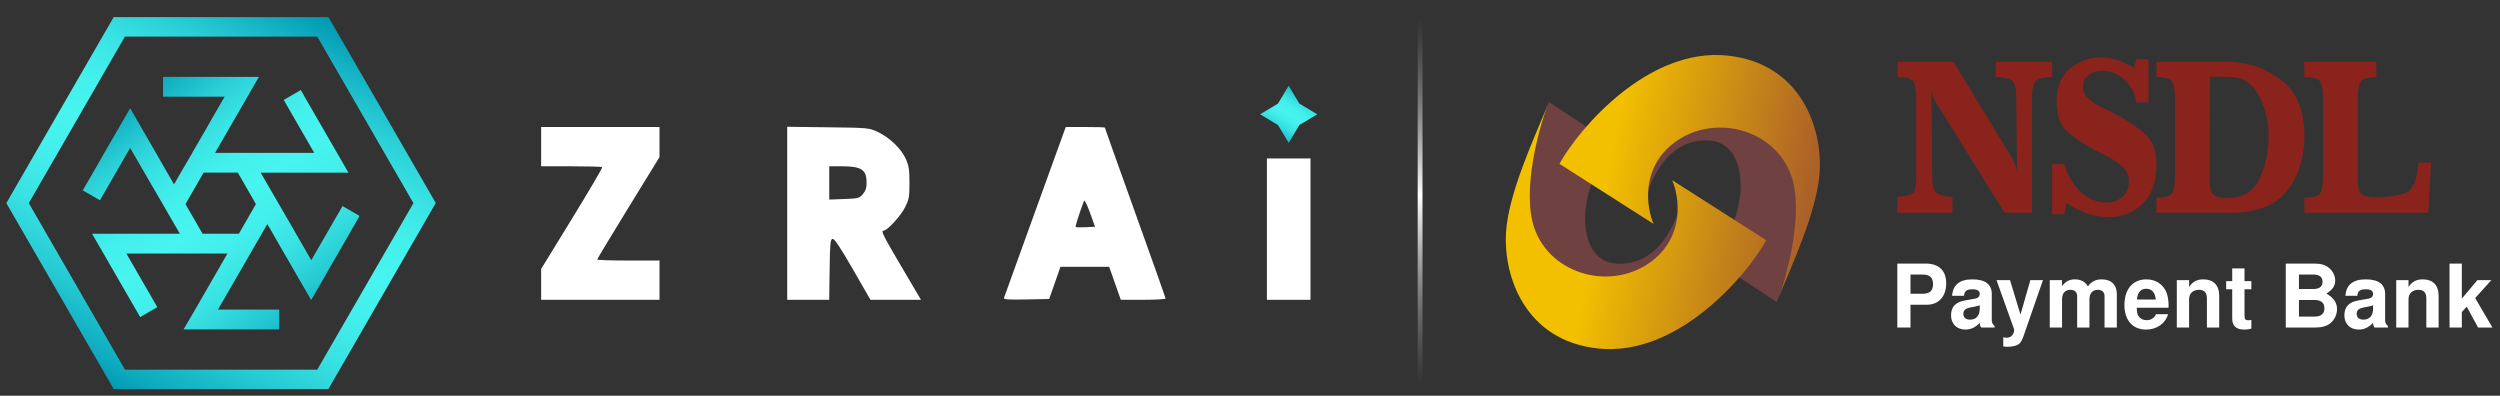 <svg width="259" height="41" viewBox="0 0 259 41" fill="none" xmlns="http://www.w3.org/2000/svg">
<rect x="0" y="0" width="259" height="41" fill="#333333" stroke="none"/>
<path fill-rule="evenodd" clip-rule="evenodd" d="M56.062 15.193V17.227H59.182C60.898 17.227 62.342 17.267 62.391 17.317C62.44 17.367 61.036 19.759 59.272 22.634L56.062 27.86V29.46V31.059H62.194H68.325V29.025V26.991H65.098C63.323 26.991 61.871 26.943 61.871 26.884C61.871 26.826 63.323 24.415 65.098 21.527L68.325 16.276V14.717V13.159H62.194H56.062V15.193ZM81.555 22.097V31.059H83.73H85.905L85.949 27.928C85.987 25.194 86.026 24.791 86.254 24.747C86.443 24.71 87.022 25.576 88.348 27.878L90.181 31.059H92.796H95.412L93.405 27.65C91.46 24.347 91.237 23.899 91.542 23.899C91.905 23.899 93.312 22.375 93.744 21.514C94.179 20.648 94.221 20.417 94.22 18.935C94.219 17.578 94.156 17.167 93.84 16.46C93.369 15.407 92.173 14.255 90.949 13.676C90.033 13.243 89.997 13.24 85.791 13.187L81.555 13.135V22.097ZM85.912 18.951V20.675L87.459 20.619C88.922 20.566 89.027 20.538 89.395 20.106C89.689 19.761 89.783 19.463 89.779 18.886C89.77 17.568 89.238 17.227 87.192 17.227H85.912V18.951Z" fill="white"/>
<path d="M34.031 1.775H11.776L0.656 21.043L11.776 40.3H34.027L45.145 21.033L34.031 1.775ZM32.867 38.297H12.944L2.984 21.043L12.944 3.789H32.867L42.831 21.043L32.867 38.297Z" fill="url(#paint0_linear_6343_135600)"/>
<path d="M37.238 22.362L35.857 21.563L35.774 21.514L35.487 21.348L33.832 24.213L32.648 26.263L32.25 26.956L31.849 26.263L30.665 24.213L30.368 23.696L28.938 21.222L28.894 21.144L27.707 19.099L27.009 17.891H36.102L34.918 15.841L33.437 13.276L32.253 11.226L31.557 10.018L31.167 9.328L29.983 10.011L29.39 10.352L31.073 13.268L32.258 15.321L32.553 15.838H22.28L22.867 14.82L23.193 14.256L23.472 13.773L24.051 12.769L25.641 10.016L26.825 7.963H16.89V10.016H23.273L22.867 10.714L21.683 12.764L21.424 13.227L19.929 15.813V15.831L18.728 17.884L18.029 19.099L17.331 17.891L17.085 17.462L16.89 17.123L16.15 15.831L14.668 13.268L13.484 11.215L12.292 13.271L10.813 15.833L9.637 17.884L8.944 19.081L8.574 19.722L9.684 20.363L10.353 20.748L12.005 17.884L13.189 15.833L13.484 15.316L13.779 15.833L14.963 17.884L15.306 18.481L16.859 21.144L16.902 21.219L18.043 23.194L18.633 24.213H9.535L10.72 26.263L12.305 29.009L13.489 31.06L14.075 32.076L14.522 32.851L15.852 32.076L16.069 31.949L16.297 31.817L14.673 29.007L13.492 26.956L13.091 26.263H23.566L22.867 27.474L22.65 27.848L22.391 28.301L21.686 29.524L20.215 32.076L19.015 34.129H28.925V32.076H22.58L22.867 31.577L24.051 29.526L24.429 28.878L25.936 26.266L27.108 24.231L27.697 23.212L28.284 24.231L28.579 24.748L28.925 25.351L29.468 26.289L31.053 29.032L32.237 31.083L33.422 29.032L33.567 28.774L34.963 26.354L35.007 26.279L36.191 24.229L36.231 24.154L36.749 23.251L36.777 23.202L37.214 22.445H37.191L37.238 22.362ZM24.75 24.213H20.987L19.213 21.144L21.096 17.884H24.638L26.513 21.144L24.75 24.213Z" fill="url(#paint1_linear_6343_135600)"/>
<path fill-rule="evenodd" clip-rule="evenodd" d="M110.248 13.606C110.154 13.852 108.73 17.788 107.084 22.352C105.438 26.917 104.056 30.745 104.013 30.859C103.951 31.023 104.436 31.058 106.316 31.022L108.697 30.977L109.28 29.309L109.862 27.641L112.385 27.641L114.909 27.641L115.513 29.35L116.116 31.058H118.434C119.709 31.058 120.753 31 120.753 30.928C120.753 30.857 119.337 26.856 117.606 22.037C115.876 17.219 114.46 13.249 114.46 13.217C114.46 13.185 113.551 13.158 112.439 13.158H110.418L110.248 13.606ZM112.301 20.806C111.753 22.285 111.383 23.453 111.444 23.514C111.485 23.555 111.952 23.567 112.483 23.54L113.447 23.491L112.92 22.027C112.616 21.186 112.353 20.666 112.301 20.806Z" fill="white"/>
<path fill-rule="evenodd" clip-rule="evenodd" d="M131.25 23.739V31.061H133.509H135.768V23.739V16.416H133.509H131.25V23.739Z" fill="white"/>
<path d="M133.505 8.885L134.614 10.734L136.464 11.843L134.614 12.952L133.505 14.801L132.397 12.952L130.547 11.843L132.397 10.734L133.505 8.885Z" fill="url(#paint2_linear_6343_135600)"/>
<path d="M177.923 27.247L184.08 31.299L187.357 21.494C187.357 21.494 187.545 19.768 186.715 16.143C186.168 13.752 181.343 12.888 181.343 12.888C173.235 12.132 171.267 16.664 170.488 17.701C169.708 18.737 170.117 19.543 170.488 20.569C170.922 18.902 172.666 14.293 177.058 14.553C180.434 14.753 180.896 19.179 179.798 22.43C178.659 25.801 178.947 24.936 177.923 27.247Z" fill="#704141"/>
<path d="M166.623 14.617L160.465 10.565L157.188 20.369L157.83 25.72L166.76 31.896C169.482 29.449 174.95 24.538 175.048 24.465C175.145 24.391 174.429 22.32 174.058 21.294C173.624 22.961 171.88 27.57 167.487 27.31C164.112 27.11 163.649 22.684 164.747 19.434C165.887 16.062 165.599 16.927 166.623 14.617Z" fill="#704141"/>
<path d="M182.988 24.89L173.235 18.663C173.955 20.324 174.571 24.303 171.277 26.938C167.16 30.232 160.679 28.563 158.962 23.644C157.651 19.884 159.337 13.464 160.422 10.695C158.962 14.289 156.251 20.014 156.018 24.163C155.774 28.529 157.92 35.303 165.588 36.106C173.749 36.96 180.894 28.655 182.988 24.89Z" fill="url(#paint3_linear_6343_135600)"/>
<path d="M161.558 16.973L171.311 23.2C170.591 21.54 169.974 17.561 173.268 14.925C177.385 11.631 183.867 13.3 185.583 18.219C186.895 21.979 185.209 28.399 184.123 31.168C185.583 27.575 188.294 21.849 188.527 17.701C188.772 13.335 186.625 6.56 178.958 5.757C170.797 4.903 163.652 13.209 161.558 16.973Z" fill="url(#paint4_linear_6343_135600)"/>
<path fill-rule="evenodd" clip-rule="evenodd" d="M202.378 6.395L208.335 16.198C208.389 16.307 208.443 16.405 208.497 16.491C208.551 16.577 208.598 16.659 208.638 16.737C208.706 16.893 208.766 17.05 208.82 17.206C208.874 17.362 208.921 17.542 208.961 17.745L208.881 10.006C208.881 9.178 208.753 8.642 208.497 8.4C208.241 8.158 207.757 8.021 207.043 7.99H206.76V6.395H212.596V7.99H212.314C211.613 8.021 211.139 8.162 210.89 8.412C210.641 8.662 210.516 9.205 210.516 10.049V22.037H207.669L200.682 10.804C200.534 10.601 200.413 10.374 200.318 10.124C200.224 9.874 200.15 9.608 200.096 9.326L200.177 18.449C200.177 19.325 200.366 19.864 200.743 20.067C201.12 20.27 201.631 20.38 202.277 20.395V22.037H196.562V20.395C196.684 20.38 196.801 20.364 196.916 20.349C197.03 20.333 197.141 20.325 197.249 20.325C197.626 20.278 197.932 20.173 198.168 20.009C198.403 19.844 198.521 19.379 198.521 18.609V10.315C198.521 9.346 198.42 8.713 198.218 8.423C198.016 8.134 197.478 7.99 196.603 7.99V6.395H202.378Z" fill="#8B231D"/>
<path fill-rule="evenodd" clip-rule="evenodd" d="M222.584 6.125V10.604H221.335C221.188 9.651 220.765 8.865 220.067 8.248C219.369 7.63 218.604 7.321 217.772 7.321C217.691 7.321 217.611 7.325 217.53 7.333C217.45 7.341 217.369 7.353 217.289 7.368C216.913 7.431 216.571 7.591 216.262 7.849C215.953 8.107 215.799 8.486 215.799 8.986C215.799 9.408 215.926 9.756 216.181 10.03C216.436 10.303 216.718 10.534 217.027 10.722C217.081 10.769 217.141 10.808 217.208 10.839C217.275 10.87 217.336 10.902 217.389 10.933L219.564 12.035C220.57 12.582 221.463 13.204 222.241 13.899C223.02 14.595 223.409 15.67 223.409 17.124C223.409 18.828 222.936 20.149 221.99 21.087C221.044 22.025 219.859 22.494 218.436 22.494C218.302 22.494 218.168 22.491 218.034 22.483C217.899 22.475 217.765 22.463 217.631 22.448C217 22.354 216.383 22.186 215.779 21.943C215.175 21.701 214.604 21.392 214.067 21.017L213.866 22.189H212.598V17.007H213.866C214.175 18.148 214.735 19.098 215.547 19.856C216.359 20.614 217.282 20.994 218.315 20.994C218.893 20.994 219.409 20.802 219.866 20.419C220.322 20.036 220.55 19.485 220.55 18.766C220.55 18.172 220.336 17.679 219.906 17.288C219.477 16.897 219.007 16.561 218.497 16.28C218.228 16.139 217.967 16.01 217.711 15.893C217.456 15.776 217.235 15.662 217.047 15.553C217.007 15.537 216.97 15.521 216.936 15.506C216.903 15.49 216.873 15.467 216.846 15.435C215.879 14.935 215.007 14.353 214.228 13.688C213.45 13.024 213.061 11.98 213.061 10.558C213.061 9.025 213.527 7.872 214.46 7.098C215.393 6.325 216.457 5.938 217.651 5.938C218.269 5.938 218.862 6.043 219.433 6.254C220.003 6.465 220.557 6.727 221.094 7.04L221.335 6.125H222.584Z" fill="#8B231D"/>
<path fill-rule="evenodd" clip-rule="evenodd" d="M223.406 22.037V20.466C224.271 20.481 224.807 20.349 225.013 20.067C225.219 19.786 225.322 19.152 225.322 18.168V10.311C225.322 9.342 225.219 8.713 225.013 8.423C224.807 8.134 224.271 7.99 223.406 7.99V6.395H230.752C232.801 6.411 234.644 7.028 236.281 8.248C237.917 9.467 238.736 11.429 238.736 14.134C238.736 14.29 238.732 14.443 238.726 14.591C238.719 14.74 238.709 14.892 238.696 15.049C238.629 15.799 238.48 16.542 238.247 17.276C238.014 18.011 237.698 18.676 237.299 19.27C236.567 20.349 235.675 21.076 234.624 21.451C233.573 21.826 232.488 22.021 231.37 22.037C231.317 22.037 231.264 22.037 231.211 22.037C231.157 22.037 231.104 22.037 231.051 22.037H223.406ZM228.935 7.943L228.915 18.66C228.915 19.457 229.055 19.969 229.334 20.196C229.614 20.423 230.06 20.536 230.672 20.536C232.295 20.536 233.426 19.88 234.065 18.562C234.704 17.245 235.023 15.752 235.023 14.075C235.023 13.888 235.016 13.696 235.003 13.501C234.99 13.305 234.976 13.11 234.963 12.922C234.817 11.734 234.448 10.632 233.855 9.623C233.263 8.611 232.402 8.068 231.271 7.99C230.885 7.958 230.495 7.943 230.103 7.943C229.71 7.943 229.321 7.943 228.935 7.943Z" fill="#8B231D"/>
<path fill-rule="evenodd" clip-rule="evenodd" d="M251.853 16.831L251.572 22.037H238.738V20.466C239.606 20.481 240.143 20.349 240.35 20.067C240.557 19.786 240.66 19.152 240.66 18.168V10.311C240.66 9.342 240.557 8.713 240.35 8.423C240.143 8.134 239.606 7.99 238.738 7.99V6.395H246.186V7.99C245.332 8.005 244.798 8.158 244.585 8.447C244.371 8.736 244.264 9.369 244.264 10.354V18.805C244.264 19.582 244.445 20.052 244.805 20.208C245.165 20.364 245.612 20.442 246.146 20.442C247.495 20.442 248.532 20.282 249.26 19.962C249.987 19.641 250.424 18.605 250.571 16.854L251.853 16.831Z" fill="#8B231D"/>
<path d="M197.926 31.57V33.934H196.562V27.306H199.49C200.873 27.306 201.627 28.033 201.627 29.361C201.627 30.706 200.845 31.57 199.627 31.57H197.926ZM197.926 30.434H199.199C199.927 30.434 200.263 30.115 200.263 29.433C200.263 28.761 199.927 28.442 199.199 28.442H197.926V30.434Z" fill="white"/>
<path d="M206.639 33.78V33.934H205.257C205.139 33.789 205.111 33.698 205.111 33.443C204.657 33.916 204.166 34.144 203.62 34.144C202.72 34.144 202.129 33.553 202.129 32.67C202.129 31.788 202.602 31.288 203.575 31.125L204.084 31.034C204.711 30.934 204.711 30.934 204.884 30.843C205.02 30.761 205.102 30.625 205.102 30.461C205.102 30.134 204.857 29.97 204.366 29.97C203.738 29.97 203.529 30.134 203.465 30.643H202.238C202.32 29.506 203.011 28.942 204.338 28.942C205.666 28.942 206.348 29.451 206.348 30.452V33.18C206.348 33.425 206.421 33.571 206.639 33.78ZM205.102 31.961V31.616C204.957 31.688 204.902 31.707 204.566 31.77L204.129 31.852C203.602 31.961 203.402 32.143 203.402 32.525C203.402 32.889 203.666 33.116 204.093 33.116C204.739 33.116 205.102 32.698 205.102 31.961Z" fill="white"/>
<path d="M210.341 29.024H211.65L209.632 34.835C209.422 35.426 209.268 35.626 208.913 35.771C208.686 35.862 208.322 35.926 207.995 35.926C207.84 35.926 207.731 35.917 207.54 35.889V34.935C207.695 34.971 207.777 34.989 207.877 34.989C208.349 34.989 208.668 34.644 208.668 34.134L206.84 29.024H208.24L209.322 32.598L210.341 29.024Z" fill="white"/>
<path d="M212.356 29.024H213.62V29.633C214.039 29.124 214.402 28.942 214.966 28.942C215.575 28.942 216.066 29.206 216.303 29.67C216.685 29.161 217.112 28.942 217.739 28.942C218.721 28.942 219.303 29.506 219.303 30.461V33.934H218.03V30.661C218.03 30.27 217.767 30.024 217.339 30.024C216.794 30.024 216.466 30.388 216.466 30.988V33.934H215.193V30.661C215.193 30.27 214.93 30.024 214.502 30.024C213.957 30.024 213.629 30.379 213.629 30.988V33.934H212.356V29.024Z" fill="white"/>
<path d="M224.656 31.879H221.365C221.383 32.343 221.428 32.561 221.546 32.743C221.728 33.016 222.019 33.171 222.383 33.171C222.847 33.171 223.201 32.943 223.356 32.552H224.611C224.329 33.525 223.438 34.144 222.337 34.144C220.946 34.144 220.091 33.18 220.091 31.607C220.091 29.961 220.955 28.942 222.365 28.942C223.356 28.942 224.147 29.479 224.474 30.37C224.593 30.715 224.665 31.17 224.665 31.661C224.665 31.725 224.665 31.77 224.656 31.879ZM221.383 31.034H223.338C223.274 30.306 222.929 29.915 222.347 29.915C221.783 29.915 221.465 30.279 221.383 31.034Z" fill="white"/>
<path d="M225.517 29.024H226.79V29.733C227.154 29.179 227.599 28.942 228.263 28.942C229.318 28.942 229.909 29.552 229.909 30.643V33.934H228.636V30.906C228.636 30.325 228.363 30.024 227.817 30.024C227.19 30.024 226.79 30.406 226.79 30.988V33.934H225.517V29.024Z" fill="white"/>
<path d="M233.24 29.124V29.97H232.531V32.643C232.531 33.08 232.612 33.18 232.949 33.18C233.049 33.18 233.113 33.171 233.24 33.152V34.044C233.003 34.116 232.794 34.144 232.503 34.144C231.667 34.144 231.258 33.762 231.258 32.989V29.97H230.63V29.124H231.258V27.806H232.531V29.124H233.24Z" fill="white"/>
<path d="M236.807 33.934V27.306H239.763C240.472 27.306 240.936 27.451 241.326 27.788C241.699 28.115 241.927 28.588 241.927 29.052C241.927 29.615 241.672 29.997 241.017 30.415C241.772 30.852 242.118 31.37 242.118 32.025C242.118 32.561 241.863 33.116 241.463 33.453C241.063 33.789 240.554 33.934 239.79 33.934H236.807ZM238.171 28.442V29.943H239.653C240.29 29.943 240.617 29.688 240.617 29.188C240.617 28.697 240.29 28.442 239.653 28.442H238.171ZM238.171 31.079V32.798H239.799C240.463 32.798 240.808 32.507 240.808 31.943C240.808 31.37 240.463 31.079 239.799 31.079H238.171Z" fill="white"/>
<path d="M247.389 33.78V33.934H246.006C245.888 33.789 245.861 33.698 245.861 33.443C245.406 33.916 244.915 34.144 244.37 34.144C243.47 34.144 242.878 33.553 242.878 32.67C242.878 31.788 243.351 31.288 244.324 31.125L244.833 31.034C245.461 30.934 245.461 30.934 245.634 30.843C245.77 30.761 245.852 30.625 245.852 30.461C245.852 30.134 245.606 29.97 245.115 29.97C244.488 29.97 244.279 30.134 244.215 30.643H242.988C243.069 29.506 243.761 28.942 245.088 28.942C246.416 28.942 247.098 29.451 247.098 30.452V33.18C247.098 33.425 247.17 33.571 247.389 33.78ZM245.852 31.961V31.616C245.706 31.688 245.652 31.707 245.315 31.77L244.879 31.852C244.352 31.961 244.152 32.143 244.152 32.525C244.152 32.889 244.415 33.116 244.843 33.116C245.488 33.116 245.852 32.698 245.852 31.961Z" fill="white"/>
<path d="M248.249 29.024H249.522V29.733C249.886 29.179 250.332 28.942 250.995 28.942C252.05 28.942 252.641 29.552 252.641 30.643V33.934H251.368V30.906C251.368 30.325 251.095 30.024 250.55 30.024C249.922 30.024 249.522 30.406 249.522 30.988V33.934H248.249V29.024Z" fill="white"/>
<path d="M255.045 30.934L256.654 29.024H258.1L256.427 30.879L258.218 33.934H256.727L255.554 31.77L255.045 32.325V33.934H253.772V27.306H255.045V30.934Z" fill="white"/>
<line x1="147.121" y1="1.978" x2="147.121" y2="39.978" stroke="url(#paint5_linear_6343_135600)" stroke-width="0.5"/>
<defs>
<linearGradient id="paint0_linear_6343_135600" x1="33.205" y1="1.698" x2="12.421" y2="40.737" gradientUnits="userSpaceOnUse">
<stop stop-color="#0099B2"/>
<stop offset="0.08" stop-color="#15B3C4"/>
<stop offset="0.18" stop-color="#2BD0D7"/>
<stop offset="0.28" stop-color="#3AE4E4"/>
<stop offset="0.38" stop-color="#44F0EC"/>
<stop offset="0.48" stop-color="#47F4EF"/>
<stop offset="0.58" stop-color="#43EFEC"/>
<stop offset="0.7" stop-color="#38E1E2"/>
<stop offset="0.82" stop-color="#26CAD3"/>
<stop offset="0.95" stop-color="#0DA9BD"/>
<stop offset="1" stop-color="#0099B2"/>
</linearGradient>
<linearGradient id="paint1_linear_6343_135600" x1="13.639" y1="8.322" x2="33.507" y2="35.882" gradientUnits="userSpaceOnUse">
<stop stop-color="#0099B2"/>
<stop offset="0.08" stop-color="#15B3C4"/>
<stop offset="0.18" stop-color="#2BD0D7"/>
<stop offset="0.28" stop-color="#3AE4E4"/>
<stop offset="0.38" stop-color="#44F0EC"/>
<stop offset="0.48" stop-color="#47F4EF"/>
<stop offset="0.58" stop-color="#43EFEC"/>
<stop offset="0.7" stop-color="#38E1E2"/>
<stop offset="0.82" stop-color="#26CAD3"/>
<stop offset="0.95" stop-color="#0DA9BD"/>
<stop offset="1" stop-color="#0099B2"/>
</linearGradient>
<linearGradient id="paint2_linear_6343_135600" x1="134.876" y1="8.873" x2="131.443" y2="14.457" gradientUnits="userSpaceOnUse">
<stop stop-color="#0099B2"/>
<stop offset="0.08" stop-color="#15B3C4"/>
<stop offset="0.18" stop-color="#2BD0D7"/>
<stop offset="0.28" stop-color="#3AE4E4"/>
<stop offset="0.38" stop-color="#44F0EC"/>
<stop offset="0.48" stop-color="#47F4EF"/>
<stop offset="0.58" stop-color="#43EFEC"/>
<stop offset="0.7" stop-color="#38E1E2"/>
<stop offset="0.82" stop-color="#26CAD3"/>
<stop offset="0.95" stop-color="#0DA9BD"/>
<stop offset="1" stop-color="#0099B2"/>
</linearGradient>
<linearGradient id="paint3_linear_6343_135600" x1="166.28" y1="18.432" x2="186.921" y2="22.527" gradientUnits="userSpaceOnUse">
<stop stop-color="#F3C000"/>
<stop offset="1" stop-color="#AB6128"/>
</linearGradient>
<linearGradient id="paint4_linear_6343_135600" x1="166.28" y1="18.432" x2="186.921" y2="22.527" gradientUnits="userSpaceOnUse">
<stop stop-color="#F3C000"/>
<stop offset="1" stop-color="#AB6128"/>
</linearGradient>
<linearGradient id="paint5_linear_6343_135600" x1="146.371" y1="1.978" x2="146.371" y2="39.978" gradientUnits="userSpaceOnUse">
<stop stop-color="#999999" stop-opacity="0"/>
<stop offset="0.481" stop-color="white"/>
<stop offset="1" stop-color="#999999" stop-opacity="0"/>
</linearGradient>
</defs>
</svg>
